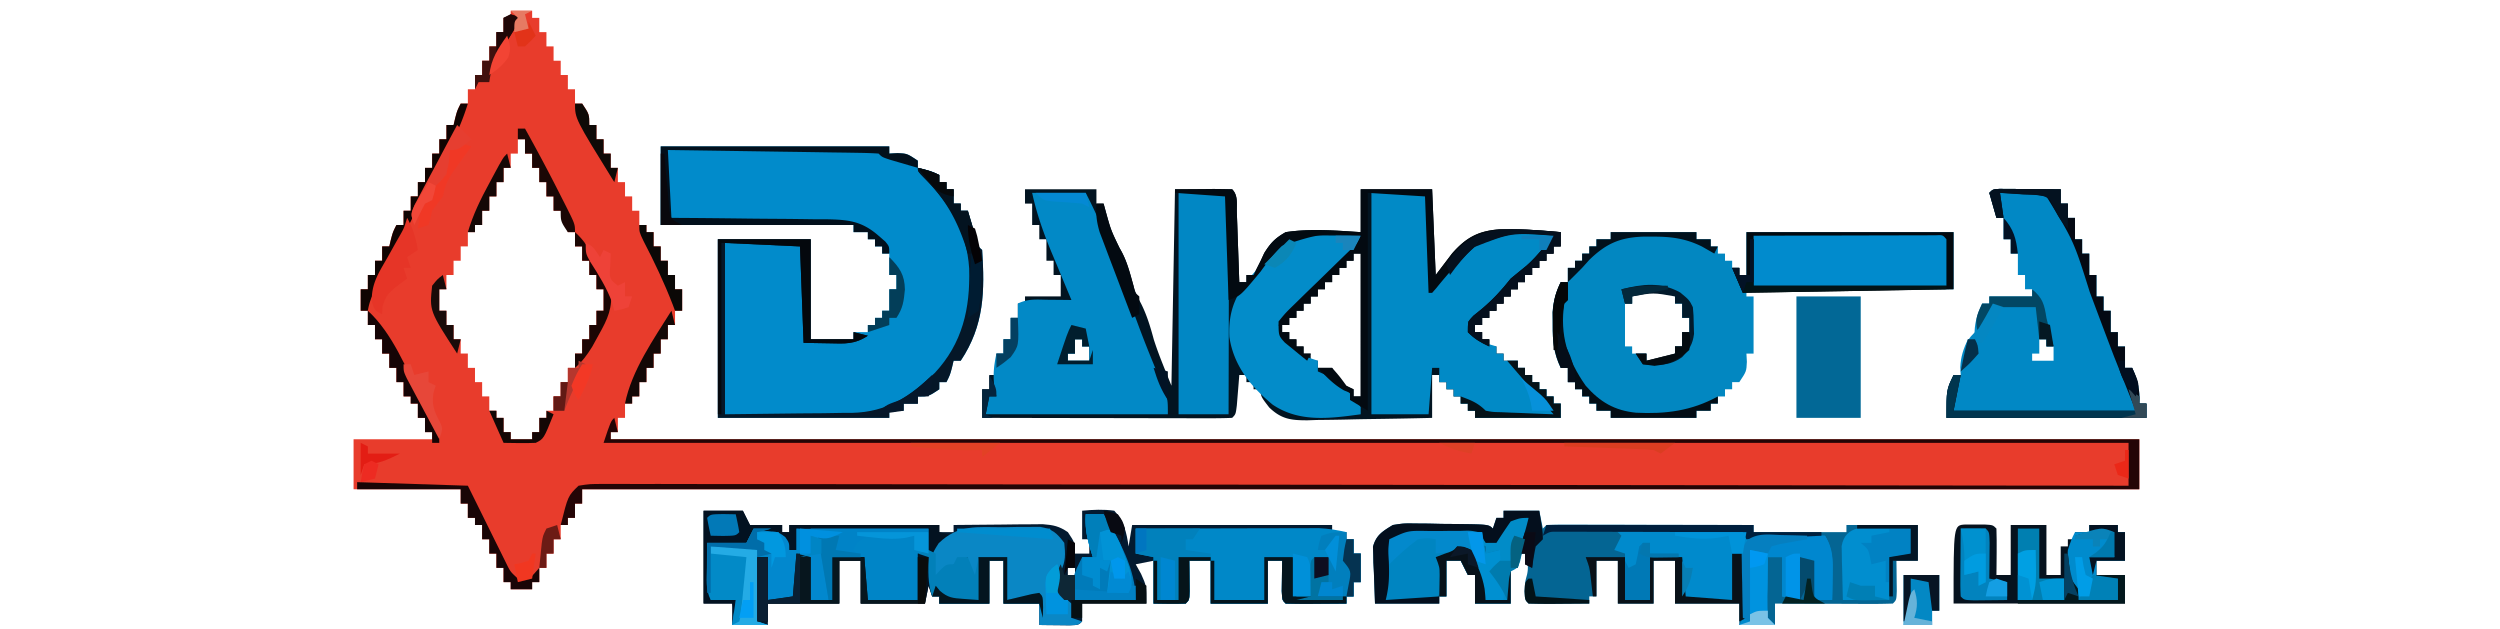 <?xml version="1.0" encoding="UTF-8"?>
<svg data-bbox="99 3 502 172.098" height="176" width="700" xmlns="http://www.w3.org/2000/svg" data-type="ugc">
    <g>
        <path fill="#E83C2C" d="M143 3h6v2h2v4h2v4h2v4h2v4h2v4h2v4h2c2 3 2 3 2 6h2v4h2v4h2v4h2v4h2v4h2v4h2v4h2v2h2v4h2v4h2v4h2v4h2v6h-2v4h-2v4h-2v4h-2v4h-2v4h-2v4h-2v2h-2v4h-2v4h-2v2h428v14H163v4h-2v4h-2v2h-2v4h-2v4h-2v4h-2v4h-2v2h-6v-2h-2v-4h-2v-4h-2v-4h-2v-4h-2v-2h-2v-4h-2v-4H99v-14h22v-2h-2v-4h-2v-4h-2v-2h-2v-4h-2v-4h-2v-4h-2v-4h-2v-4h-2v-4h-2v-6h2v-4h2v-4h2v-4h2l.438-1.875C110 65 110 65 111 63h2v-4h2v-4h2v-4h2v-4h2v-4h2v-4h2v-4h2l.438-1.875C128 31 128 31 129 29h2v-4h2v-4h2v-4h2v-4h2V9h2V5h2zm2 36v4h-2v4h-2v4h-2v4h-2v4h-2v4h-2v2h-2v4h-2v4h-2v4h-2v4h-2v6h2v4h2v4h2v4h2v4h2v4h2v4h2v4h2v2h2v4h2v2h6v-2h2v-4h2v-2h2v-4h2v-4h2v-4h2v-4h2v-4h2v-4h2v-4h2v-6h-2v-4h-2v-4h-2v-4h-2v-4h-2l-2-6h-2v-4h-2v-4h-2v-4h-2v-4h-2v-4z"/>
        <path fill="#021421" d="M287 53h20v4h2l.55 2.012c1.507 5.438 1.507 5.438 3.95 10.488 1.929 3.215 2.734 6.497 3.75 10.09.728 2.567.728 2.567 2.25 5.41 1.645 3.29 2.601 6.507 3.559 10.047 1.403 4.403 3.225 8.662 4.941 12.953l1-55h16c1.745 1.745 1.233 4.19 1.316 6.566l.127 3.409.12 3.587.13 3.6q.16 4.419.307 8.838h2v-2h2l.855-1.734L353 73l.988-2.14c1.799-2.865 3.03-4.163 6.012-5.86 6.928-1.05 14.04-.45 21 0V53h20l1 24 4.563-6c3.942-4.495 7.343-6.353 13.355-6.797 5.714-.085 11.397.233 17.082.797v4h-2v2h-2v2h-2v2h-2v2h-2v2h-2v2h-2v2h-2v2h-2v2h-2v2h-2v2h-2v2h2v2h2v2h2v2h2v2h4v2h2v2h2v2h2v2h2v2h2v2h2v4h-24v-2h-2v-2h-2v-2h-2v-2h-2v-2h-2v-2h-2v12q-8.806.222-17.615.33-2.994.044-5.988.123c-2.875.073-5.748.107-8.624.133l-2.69.094c-4.614.002-7.29-.32-10.694-3.592C353 111 353 111 353 109h-2v-2h-2v-2h-2l-.184 2.371-.253 3.067-.247 3.058C346 116 346 116 345 117c-2.178.094-4.36.117-6.54.114h-2.069c-2.267 0-4.534-.009-6.801-.016l-4.704-.005a7100 7100 0 0 1-12.404-.024q-6.324-.014-12.648-.02-12.417-.016-24.834-.049v-8h2v-4h2v-6h2v-4h2v-6h2v-4h2v-2h10v-6h-2v-4h-2v-6h-2v-4h-2v-6h-2zm92 18v2h-2v2h-2v2h-2v2h-2v2h-2v2h-2v2h-2v2h-2v2h-2v2h-2v2h2v2h2v2h2v2h2v2h2v2h4l.75 1.875c1.456 2.476 2.628 3.076 5.25 4.125v2h2V71zm-78 24v4h-2v2h6v-4h-2v-2z"/>
        <path fill="#018BCB" d="M185 41h64v2l2.313-.125C254 43 254 43 257 45v2l1.875.438C261 48 261 48 263 49v2h2v2h2v4h2v2h2l.621 2.152.817 2.785.808 2.778c.544 2.225.544 2.225 1.754 3.285.747 11.55.599 21.102-6 31h-2l-.437 1.875C266 105 266 105 265 107h-2v2c-3 2-3 2-6 2v2h-4v2h-4v2h-48V67h26v28h12v-2h4v-2h2v-2h2v-2h2v-6h2v-4h-2v-6h-2v-2h-2v-2h-2v-2h-4v-2h-54z"/>
        <path fill="#031A30" d="M197 143h11l2 4h9v2h2v-2h42v2h4v-2c4.583-.058 9.166-.094 13.75-.125l3.945-.05 3.79-.02 3.49-.032c2.98.224 4.581.555 7.025 2.227 2 3 2 3 2 6h4v-4h-2v-8c3.05-.288 5.96-.432 9 0 2.736 2.992 3.434 6.038 4 10l1-6h56v2h4v2h2v4h2v8h-2v4h-2v2q-4.22.04-8.437.063l-2.432.025c-2.044.009-4.088-.036-6.131-.088-1-1-1-1-1.098-3.504l.036-3.059.027-3.066L359 157h-4v12h-16v-12h-6l.035 2.371c.01 1.012.018 2.024.027 3.066l.036 3.06C333 168 333 168 332 169c-3.003.142-5.992.042-9 0v-12l-5 1 1.5 2.688C321 164 321 164 321 169h-18v5c-1 1-1 1-3.504 1.098l-3.058-.036-3.067-.027L291 175v-6h-10v-12h-4v12h-14v-2h-2l-1-3-1 5h-18v-12h-6v12h-20v6h-10v-6h-8zm172 15 1 2Zm-70 1v2h2v-2z"/>
        <path fill="#0287C1" d="M451 65h24v2h4v2h2v2h2v2h2v2h2v2h2V65h58v16h-58v2h2v16h-2l.125 2.313C489 104 489 104 487 107h-2v2h-2v2h-2v2h-2v2h-4v2h-24v-2h-4v-2h-2v-2h-2v-2h-2v-2h-2v-4h-2c-1.962-4.11-2.27-7.466-2.25-12l-.016-3.625c.255-3.233.88-5.47 2.266-8.375h2v-4h2v-2h2v-2h2v-2h2v-2h4zm6 18v2h-2v12h2v2h4v2c3.716.2 4.772.152 8-2v-2h2v-4h2v-4h-2v-4h-2v-2c-4.413-2.942-7.49-2.673-12 0"/>
        <path fill="#046593" d="M421 143h10l1 5 1-1a101 101 0 0 1 5.438-.114h3.518l3.83.016 3.896.005q5.137.006 10.273.024 5.239.014 10.477.02 10.284.016 20.568.049v2h26v-2h20v10h-6l.035 2.371.028 3.066.035 3.06C531 168 531 168 530 169a168 168 0 0 1-7.316.098l-2.216-.005c-2.343-.005-4.687-.018-7.03-.03l-4.756-.014Q502.84 169.032 497 169v6h-10v-6h-18v-12h-6v12h-10v-12h-6v10h-2v2q-4.22.04-8.437.063l-2.432.025c-2.044.009-4.088-.036-6.131-.088-1-1-1-1-1.125-3.312.125-2.688.125-2.688.688-4.75.517-2.294.149-3.724-.563-5.938h-2v4h-2v10h-10v-8h-2l-2-4h-4v10h-2v2h-18l-.312-8.75-.138-2.737c-.02-1.082-.02-1.082-.038-2.185l-.08-2.222c.895-3.32 2.694-4.346 5.568-6.106 3.03-.47 3.03-.47 6.36-.426l3.628.026 3.762.088 3.809.029c9.273.115 9.273.115 10.441 1.283l1-3h2z"/>
        <path fill="#0188C5" d="m559.858 52.886 2.396.016 2.588.01 2.72.025 2.733.014q3.352.018 6.705.049v4h2v4h2v6h2v4h2v6h2v6h2v4h2v6h2v4h2v6h2c1.604 3.507 2.22 6.143 2 10h2v4h-56c0-7.875 0-7.875 2-12h2c-.04-.722-.082-1.444-.125-2.188.135-3.02.877-5.082 2.125-7.812h2c-.04-.722-.082-1.444-.125-2.188.135-3.02.877-5.082 2.125-7.812h2v-2h12v-2h-2v-4h-2v-6h-2v-4h-2v-6h-2l-2-7c1-1 1-1 2.858-1.114M571 95v4h-2v2h6v-4h-2v-2z"/>
        <path fill="#018AC6" d="M384 54h15c1.775 1.775 1.235 4.378 1.316 6.785l.127 3.545.12 3.733.13 3.744q.16 4.596.307 9.193l1.075-1.377c11.106-13.752 11.106-13.752 19.152-14.62 4.65-.103 9.174.329 13.773.997-1.544 3.451-3.327 5.174-6.297 7.523-2.575 2.233-4.687 4.821-6.898 7.407a147 147 0 0 1-5.618 6.07l-1.707 1.75C413 90 413 90 411 90c1.584 3.167 2.453 4.733 5.688 6.313L419 97v2h2v2h4v2h2v2h2v2h2v2h2v2h2v2h2v4h-24v-2h-2v-2h-2v-2h-2v-2h-2v-2h-2v-4h-2l-1 13h-16z"/>
        <path fill="#0289C6" d="M289 54h15c2.894 5.56 5.271 11.1 7.375 17l1.832 5.047.913 2.525c1.293 3.567 2.613 7.124 3.942 10.678l.725 1.944a350 350 0 0 0 3.92 9.993l.845 2.066q1.166 2.822 2.346 5.638C327 112 327 112 327 116h-51l1-5h2l-.562-2.625c-.445-3.427-.158-6.017.562-9.375h2v-4h2v-6h2v-4c2.884-1.442 5.417-1.094 8.625-1.062l3.602.027L300 84l-.794-1.893c-1.2-2.866-2.39-5.737-3.581-8.607l-1.25-2.977c-2.26-5.466-4.122-10.74-5.375-16.523m12 41v4h-2v2h6v-4h-2v-2z"/>
        <path fill="#0088C8" d="M318 148q11.399-.037 22.797-.055 3.878-.008 7.755-.02c3.715-.013 7.431-.018 11.147-.023l3.501-.015h3.275l2.874-.007c2.646.12 5.072.53 7.651 1.12v2h2v4h2v8h-2v4h-2v2q-4.22.04-8.437.063l-2.432.025c-2.044.009-4.088-.036-6.131-.088-1-1-1-1-1.098-3.504l.036-3.059.027-3.066L359 157h-4v12h-16v-12h-6l.035 2.371c.01 1.012.018 2.024.027 3.066l.036 3.06C333 168 333 168 332 169c-3.003.142-5.992.042-9 0v-13l-5-1zm51 10 1 2Z"/>
        <path fill="#0085C7" d="M211 148c6.476.61 6.476.61 8.938 2.438C221 152 221 152 221 154h2v-6h37v7h-3v13h-14c-1.262-2.525-1.099-4.312-1.062-7.125l.027-2.758L242 156h-9v12h-6v-12h-3c-.09 1.174-.09 1.174-.184 2.371l-.254 3.066c-.08 1.01-.162 2.02-.246 3.06C223 167 223 167 222 168q-3.5.061-7 0v-12h-3v18l3 1h-10l1-7h-7c-1.502-3.003-1.093-5.79-1.062-9.125l.027-3.883L198 152h11z"/>
        <path fill="#240506" d="m172 117 1 4h-2v2h428v14H163v4h-2v4h-2v2h-2c2.04-8.16 2.04-8.16 5-11 3.155-.497 3.155-.497 7.147-.492l2.231-.014c2.487-.01 4.972.007 7.46.025q2.689-.003 5.377-.01c4.942-.01 9.883.007 14.825.027 5.323.017 10.646.011 15.97.008q13.841-.002 27.682.033c13.342.033 26.684.043 40.026.048q32.466.015 64.933.073 31.545.056 63.089.082l3.926.003 19.498.016c53.945.041 107.89.112 161.836.201v-12H169c2-6 2-6 3-7"/>
        <path fill="#038CC9" d="m363.858 65.886 2.396.016 2.588.01 2.72.025 2.733.014q3.353.018 6.705.049c-1.562 3.766-3.906 6.136-6.789 8.984l-1.404 1.395a1273 1273 0 0 1-4.432 4.37l-3.007 2.981Q361.69 87.372 358 91c1.849 4.148 4.373 6.26 8 9l3 1v3l1.688.75c4.26 2.302 7.71 5.141 10.312 9.25v2c-8.527 1.168-17.207 2.352-24.668-2.708-6.132-5.066-10.93-10.936-12.104-18.977-.352-7.737 2.034-12.477 7.121-18.222 3.087-3.187 6.305-6.182 9.651-9.093 1-1 1-1 2.858-1.114"/>
        <path fill="#008ACC" d="M452 148h36l1 3 2-1a75 75 0 0 1 4.57-.098l2.715.01 2.84.025 2.863.014q3.507.018 7.012.049c2.157 3.896 2.208 6.782 2.125 11.25l-.055 3.828L513 168h-5l-1-11-3-1v12l-5-1v-11h-4q-.08 4.188-.125 8.375l-.05 2.406c-.018 2.074.072 4.148.175 6.219l2 2h-10l1-2c.15-1.373.248-2.753.316-4.133l.127-2.441.12-2.551.13-2.574q.159-3.15.307-6.301h-4v13c-10.059.098-10.059.098-13 0-1-1-1-1-1.098-3.504l.036-3.059.027-3.066L471 156h-9v12h-7v-13l-3-1 2-4z"/>
        <path fill="#06121E" d="m550.25 146.867 2.75.008 2.75-.008C558 147 558 147 559 148c.073 2.186.084 4.375.063 6.562l-.028 3.63L559 161h4v-14h10v14h4v-8h2v-2h2v-2h4v-2h8v2h2v8h-8v4h8v8h-48c0-21.941 0-21.941 3.25-22.133"/>
        <path fill="#0187C4" d="M330 54h13c1 1 1 1 1.12 3.436l-.006 3.277v3.7l-.016 4.028-.005 4.099q-.006 5.403-.024 10.806-.014 5.51-.02 11.02c-.01 7.21-.029 14.422-.049 21.634h-14z"/>
        <path fill="#018BCD" d="M491 66q11.295-.037 22.59-.055 3.845-.008 7.69-.02a5303 5303 0 0 1 11.029-.023l3.497-.015h3.215l2.847-.007C544 66 544 66 545 67v13h-54z"/>
        <path fill="#031221" d="M197 143h11l2 4h9v2h2v-2h42v2l4 1-2.5 2.125c-2.804 2.661-2.804 2.661-2.812 6.188L262 161l1.375-1.5C265 158 265 158 267 158l1-2h3l2 5 1-5h8v12l6.934-1.66L291 166c1 1 1 1 1.063 4.063L292 173l-1-4h-10v-12h-4v12h-14v-2h-2l-1-3-1 5h-18v-12h-6v12h-20v5h-3v-18h3v12l7-1 1-12 4 1v12h6v-12h9l1 12h14v-13h3v-7h-37v6h-2l-2.312-2.5c-2.42-2.698-2.42-2.698-5.375-3-2.682.299-2.682.299-4.313 3.5-3.696.416-7.271.13-11 0l1 16h7v5l-1-4h-8z"/>
        <path fill="#026896" d="M503 83h18v34h-18z"/>
        <path fill="#030A11" d="M329 53q3.969-.04 7.938-.062l2.287-.026c1.925-.009 3.85.036 5.775.088 1.745 1.745 1.233 4.19 1.316 6.566l.127 3.409.12 3.587.13 3.6q.16 4.419.307 8.838h2v-2h2l.855-1.734L353 73l.988-2.14c1.799-2.865 3.03-4.163 6.012-5.86 6.928-1.05 14.04-.45 21 0V53h20l1 24 4.563-6c3.942-4.495 7.343-6.353 13.355-6.797 5.714-.085 11.397.233 17.082.797v4h-2v2h-2v2h-2v2h-2v2h-2v2h-2v2h-2v2h-2v2h-2v2h-2v2h-2v2h-2v2h2v2h2v2c-2.468-1.152-4.048-2.048-6-4 0-3 0-3 1.61-4.648l2.14-1.727c3.189-2.663 5.673-5.36 8.25-8.625 1.466-1.21 2.932-2.42 4.417-3.607 1.776-1.563 3.256-3.247 4.778-5.057l1.602-1.897L435 66c-11.113-1.066-11.113-1.066-21.356 2.52-4.26 3.636-7.94 7.766-11.455 12.119L401 82h-1l-1-27-16-1v61l-5-3v-2l-1.687-.687c-2.945-1.672-4.995-3.866-7.313-6.313h4c2.125 2.438 2.125 2.438 4 5l2 1v2h2V71h-2v2h-2v2h-2v2h-2v2h-2v2h-2v2h-2v2h-2v2h-2v2h-2v2h-2v2h2v2h2v2h2v2h2l-1 2a269 269 0 0 1-4-3.25l-2.25-1.828C358 94 358 94 358 90c2.004-2.442 2.004-2.442 4.777-5.133l1.473-1.448a683 683 0 0 1 4.688-4.544q2.342-2.28 4.676-4.565 2.121-2.07 4.253-4.127c2.166-1.995 2.166-1.995 3.133-4.183-11.46-.624-11.46-.624-22.055 2.824C356.712 71.1 354.843 73.401 353 76c-5.722 6.907-5.722 6.907-9 8l-1-29-14-1z"/>
        <path fill="#0A87C5" d="m280.938 147.625 3.615-.074 3.475-.012 3.18-.025c3.492.608 4.67 1.693 6.792 4.486.315 3.145.42 5.16-1 8-.333 2.958-.333 2.958 0 6 1.459 1.625 1.459 1.625 3 3v4l3 1c-1 1-1 1-3.503 1.098l-3.059-.036-3.066-.027L291 175v-8l-9 1v-12h-8v7c-1.5-1.25-1.5-1.25-3-3v-4c-5.469 2.881-5.469 2.881-10 7-.49-7.223-.49-7.223 1.813-10.875 5.548-5.39 10.77-4.492 18.125-4.5"/>
        <path fill="#051728" d="M257 47c2.169.506 4 1 6 2v2h2v2h2v4h2v2h2l.621 2.152.817 2.785.808 2.778c.544 2.225.544 2.225 1.754 3.285.747 11.55.599 21.102-6 31h-2l-.437 1.875C266 105 266 105 265 107h-2v2c-3 2-3 2-6 2v2h-4v2h-4v2h-48V67h26v28h12v-2l4 1c-3.684 2.456-6.447 2.227-10.687 2.125L225 96l-1-27-21-1v48l21-.25 6.582-.048q2.616-.044 5.23-.093l2.69-.003c9.928-.226 16.098-4.51 23.228-11.168 7.786-8.362 9.962-18.073 9.637-29.262-.677-10.478-5.328-18.019-12.574-25.348C257 48 257 48 257 47"/>
        <path fill="#0085C1" d="m397.203 147.707 2.969.03 3.078.075 3.125.041q3.813.054 7.625.147l2 7 4-1c.125 4.75.125 4.75-1 7l2 3v4h-5l-.25-3.063c-.59-4.315-2.44-7.284-4.75-10.937l-1.688.437c-2.426.59-4.861 1.086-7.312 1.563l2 3c.34 4.075.313 5.53-2 9-3.258.293-3.258.293-7.125.187l-3.883-.082L388 168c-.108-2.772-.187-5.54-.25-8.313l-.102-2.38-.039-2.295-.063-2.11C388 151 388 151 389.699 149.267c2.736-1.508 4.396-1.615 7.504-1.561"/>
        <path fill="#040913" d="m559.858 52.886 2.396.016 2.588.01 2.72.025 2.733.014q3.352.018 6.705.049v4h2v4h2v6h2v4h2v6h2v6h2v4h2v6h2v4h2v6h2c1.604 3.507 2.22 6.143 2 10h2v4h-56c0-7.875 0-7.875 2-12h2l-2 10h51l-6-15a3255 3255 0 0 1-6.855-18.194C580.65 67.472 580.65 67.472 573 55c-3.122-.465-3.122-.465-6.625-.625l-3.601-.227L560 54l1 7h-2l-2-7c1-1 1-1 2.858-1.114"/>
        <path fill="#0087CF" d="M511 150c2.376 3.704 2.205 6.93 2.125 11.25l-.055 3.828L513 168h-5l-1-11-3-1v12l-5-1v-11h-4q-.08 4.188-.125 8.375l-.05 2.406c-.018 2.074.072 4.148.175 6.219l2 2h-10l3-1v-20l5 1 1-3q2.342-.508 4.688-1l2.636-.562c2.613-.428 5.034-.514 7.676-.438"/>
        <path fill="#018ECF" d="m527.188 147.813 2.271.041c1.848.035 3.695.09 5.542.146v7l-6 1v12h-13c-.081-2.77-.14-5.54-.188-8.312l-.076-2.38-.03-2.296c-.015-.696-.03-1.393-.047-2.11 1.088-6.074 6.558-5.258 11.528-5.089"/>
        <path fill="#028AC7" d="M211 148h5l-4 1v2h4v4l-4 1v18l3 1h-10l1-7h-7c-1.502-3.003-1.093-5.79-1.062-9.125l.027-3.883L198 152h11z"/>
        <path fill="#017FBD" d="M377 149v2h2v4h2v8h-2v4h-2v2q-4.22.04-8.437.063l-2.432.025c-2.044.009-4.088-.036-6.131-.088-1-1-1-1-1.098-3.504l.036-3.059.027-3.066L359 157h-4v12h-16v-12h1v11h14v-12h8v11h5l-.035-2.152c-.01-.92-.018-1.839-.027-2.786l-.036-2.777C367 157 367 157 368 156c2-.04 4-.043 6 0v-5l-2 3h-3c.313-1.937.313-1.937 1-4 3-1 3-1 7-1m-8 9 1 2Z"/>
        <path fill="#007BBA" d="M304 144h5c4.405 7.311 9 15.297 9 24h-17c-1.183-5.915-.506-6.889 2-12h3l-1-3.187c-.84-3.202-1.198-5.554-1-8.813"/>
        <path fill="#0181BC" d="M318 148h18l-2 3h-2v3l7 1v2h-6l.035 2.371c.01 1.012.018 2.024.027 3.066l.036 3.06C333 168 333 168 332 169c-3.003.142-5.992.042-9 0v-13l-5-1z"/>
        <path fill="#0288CE" d="m223 148 13 1c-4 2-4 2-6 2l1 3.438c1.158 4.56 1.195 8.884 1 13.562h-5v-12h-3l-.184 2.371-.254 3.066c-.08 1.01-.162 2.02-.246 3.06C223 167 223 167 222 168q-3.5.061-7 0v-15l-3-2v-2c5.5-.367 5.5-.367 7.875 1.375C221 152 221 152 221 154h2z"/>
        <path fill="#008BCD" d="M585 147h8v2h2v8h-8v5h6v6h-11c-3.026-5.043-3.455-8.272-3-14 1-3 1-3 2-5h4z"/>
        <path fill="#07161E" d="m223 155 4 1v12h6v-12h9l1 12h14v-12h3l-1 13h-18v-12h-6v12h-20v5h-3v-18h3v12l7-1z"/>
        <path fill="#0280B9" d="m260 154 2 1v6l1.375-1.5C265 158 265 158 267 158l1-2h3l2 5 1-5h8v12l6.934-1.66L291 166c1 1 1 1 1.063 4.063L292 173l-1-4h-10v-12h-4v12h-14v-2h-2c-1.283-3.85-1.066-6.947-1-11l-3-1z"/>
        <path fill="#018CC8" d="M424 144c2.625.375 2.625.375 5 1l-.875 2.5c-1.224 3.808-2.187 7.613-3.125 11.5h-2v10h-10v-8h-2l-2-4h-4v10h-2l.098-5.957c-.015-2.246-.015-2.246-1.098-5.043 2.974-1.24 5.853-2.3 9-3 4.1 5.22 5.26 8.224 5 15h5c-1.27-4.415-1.27-4.415-4-8l2-1c.656-2.527.656-2.527 1-5l-4 1v-2l-2-1 2-2v2c3.775-1.258 4.107-2.625 6-6z"/>
        <path fill="#0389CC" d="m397.203 147.707 2.969.03 3.078.075 3.125.041q3.813.054 7.625.147l2 7 4-1c.125 4.75.125 4.75-1 7l2 3v4h-5l-.25-3.063c-.59-4.315-2.44-7.284-4.75-10.937l-9 1v-4c-2.246-.421-2.246-.421-5 0-2.905 2.164-5.443 4.443-8 7l-1-7c3.13-2.769 5.05-3.365 9.203-3.293"/>
        <path fill="#02101C" d="M185 41h64v2l2.313-.125C254 43 254 43 257 45v2a1223 1223 0 0 1-4.937-1.437l-2.778-.81C247 44 247 44 246 43c-1.84-.123-3.685-.178-5.53-.205l-3.579-.06-3.895-.051-3.964-.063q-5.226-.082-10.45-.153-5.33-.077-10.658-.161Q197.46 42.146 187 42l1 19 4.678.028c5.737.04 11.473.106 17.21.18q3.72.042 7.443.063c3.57.021 7.138.068 10.708.12l3.353.003c6.183.118 9.887.495 14.608 4.606l1.875 1.625C249 69 249 69 249 71h-2v-2h-2v-2h-2v-2h-4v-2h-54z"/>
        <path fill="#040F1D" d="M421 143h10c.977 6.055.977 6.055 1 8l-2 2a90 90 0 0 0-1 6l-2-1v-3h-2l.938-2.75c.79-2.416 1.491-4.778 2.062-7.25-2.372.038-2.372.038-5 1a187 187 0 0 0-4 6h-3l-2-3c-2.272-.449-2.272-.449-4.902-.363l-2.948.002-3.087.048-3.077-.01c-5.832-.11-5.832-.11-10.986 2.323-.328 2.991-.328 2.991-.125 6.375.134 3.946.091 6.759-.875 10.625l15-1v2h-18l-.312-8.75-.138-2.737c-.02-1.082-.02-1.082-.038-2.185l-.08-2.222c.895-3.32 2.694-4.346 5.568-6.106 3.03-.47 3.03-.47 6.36-.426l3.628.026 3.762.088 3.809.029c9.273.115 9.273.115 10.441 1.283l1-3h2z"/>
        <path fill="#0283BE" d="M549 148q3.5-.061 7 0c1 1 1 1 1.098 3.941l-.035 3.621-.028 3.63L557 162l5 1v5q-2.97.039-5.937.063l-3.34.035C550 168 550 168 549 167a63 63 0 0 1-.098-4.254l.01-2.588.025-2.72.014-2.733q.018-3.353.049-6.705"/>
        <path fill="#02090F" d="M489 65h58v16l-59 1-3-7h2v2h2zm2 1v14h54V67c-1.016-1.238-1.016-1.238-3.132-1.12l-2.847.006h-3.215l-3.497.016-3.56.005c-3.771.005-7.541.018-11.312.03q-3.822.008-7.646.014-9.396.018-18.791.049"/>
        <path fill="#091118" d="M485 155h4v18l-2 1v-5h-18v-12h-6v12h-10v-12h-6v10h-1l-.684-5.957c-.288-2.237-.288-2.237-1.316-5.043h11v12h7v-12h9l1 11 13 1z"/>
        <path fill="#007FB1" d="M565 148h6v14h7v6h-13z"/>
        <path fill="#04080D" d="M201 67h26v28h12v-2l4 1c-3.684 2.456-6.447 2.227-10.687 2.125L225 96l-1-27-22-1v48h-1z"/>
        <path fill="#01354E" d="M547 105h2l-2 10h51l-2-6 3 2v2h2v4h-56c0-7.875 0-7.875 2-12"/>
        <path fill="#100402" d="M129 29h2c-1.265 4.06-2.771 7.734-4.758 11.492l-1.635 3.114-1.732 3.269q-1.77 3.366-3.535 6.734l-1.735 3.307c-2.718 5.222-5.326 10.496-7.921 15.78a146 146 0 0 1-3.852 7.081c-1.455 2.56-2.375 4.365-2.832 7.223h-2v-6h2v-4h2v-4h2v-4h2l.438-1.875C110 65 110 65 111 63h2v-4h2v-4h2v-4h2v-4h2v-4h2v-4h2v-4h2l.438-1.875C128 31 128 31 129 29"/>
        <path fill="#030D15" d="M437 79h2c.043 1.666.04 3.334 0 5l-1 1c-1.305 8.807.928 15.786 6 23 3.987 4.548 8.038 6.945 14.074 7.559 8.275.416 15.559-.504 22.926-4.559v2h-2v2h-4v2h-24v-2h-4v-2h-2v-2h-2v-2h-2v-2h-2v-4h-2c-1.962-4.11-2.27-7.466-2.25-12l-.016-3.625c.255-3.233.88-5.47 2.266-8.375"/>
        <path fill="#05101E" d="M437 65v4h-2v2h-2v2h-2v2h-2v2h-2v2h-2v2h-2v2h-2v2h-2v2h-2v2h-2v2h-2v2h2v2h2v2c-2.468-1.152-4.048-2.048-6-4 0-3 0-3 1.61-4.648l2.14-1.727c3.189-2.663 5.673-5.36 8.25-8.625 1.466-1.21 2.932-2.42 4.417-3.607 1.776-1.563 3.256-3.247 4.778-5.057l1.602-1.897L435 66c-11.861-.877-11.861-.877-22.488 3.293-2.398 2.46-4.532 4.902-6.512 7.707l-1-3c7.292-12.374 19.314-9.92 32-9"/>
        <path fill="#0388C4" d="M533 161h10v10h-2v4h-8z"/>
        <path fill="#190506" d="m100 135 31 1a7962 7962 0 0 1 7.718 15.617l1.462 2.938 1.491 3.015c1.229 2.517 1.229 2.517 3.329 4.43 3.003.332 3.003.332 4.688-1.5L151 159v4h-2v2h-6v-2h-2v-4h-2v-4h-2v-4h-2v-4h-2v-2h-2v-4h-2v-4h-29z"/>
        <path fill="#E63527" d="M114 61c1.648 2.967 2.443 5.656 3 9l-3 2 1 3h-2l1 3-2.937 2.188c-2.362 1.944-2.997 2.6-3.938 5.624L107 88c-2-1-2-1-2.898-3.52-.144-4.93 1.845-7.98 4.273-12.168a2311 2311 0 0 0 2.523-4.511l1.146-1.995C113.14 63.857 113.14 63.857 114 61"/>
        <path fill="#0093DF" d="m490 154 5 1-.07 3.867q-.029 2.505-.055 5.008l-.05 2.55-.02 2.442-.032 2.254c.06 2.124.06 2.124 2.227 3.879h-10l3-1z"/>
        <path fill="#24ABE5" d="M199 153q2.688-.04 5.375-.062l3.023-.036C210 153 210 153 212 154v20l3 1h-10l2-1c.467-1.835.467-1.835.633-4.035l.254-2.451.238-2.577.262-2.587q.316-3.174.613-6.35l-10-1z"/>
        <path fill="#0083C7" d="M227 148h33v1l-3.832.078q-2.49.084-4.98.172l-2.526.043c-4.883.064-4.883.064-8.736 2.754L239 154l2 2h-8v12h-1l-3-18h5l-7-1z"/>
        <path fill="#04151E" d="M354 156h8l1 11h14v2q-4.22.04-8.437.063l-2.432.025c-2.044.009-4.088-.036-6.131-.088-1-1-1-1-1.098-3.504l.036-3.059.027-3.066L359 157h-4v12h-16v-12h1v11h14z"/>
        <path fill="#04151F" d="M274 156h8v12l6.934-1.66L291 166c1 1 1 1 1.063 4.063L292 173l-1-4h-10v-12h-4v12h-14v-2h-2l1-3 1.207 1.457c2.228 1.917 3.581 2.02 6.48 2.23L274 168z"/>
        <path fill="#0079B6" d="M460 152h2v3h8v1h-8v12h-7v-11l1 2 2-1q.56-2.488 1-5z"/>
        <path fill="#071119" d="M408 153c1.813 0 1.813 0 4 1 3.492 4.85 4.498 7.902 4 14h6v-8h1v9h-10v-8h-2l-2-4h-4v10h-2l.098-5.957c-.015-2.246-.015-2.246-1.098-5.043l2.438-.937c2.453-.826 2.453-.826 3.562-2.063"/>
        <path fill="#0193D6" d="M308 148c1.887.043 1.887.043 4 1 1.52 2.8 1.52 2.8 2.813 6.313l1.332 3.488c.813 3.041 1.006 4.34-.145 7.199h-6l1-9h-2c-2-2-2-2-2.187-5.062C307 149 307 149 308 148"/>
        <path fill="#150405" d="M103 87c6.91 6.372 10.762 16.208 14.875 24.5l1.508 2.992 1.422 2.852 1.28 2.568C123 122 123 122 123 124h-2v-3h-2v-4h-2v-4h-2v-2h-2v-4h-2v-4h-2v-4h-2v-4h-2v-4h-2z"/>
        <path fill="#0182C3" d="M529 148h6v7l-6 1v7h-1v-6l-4 1-.375-1.875c-.497-2.316-.497-2.316-2.625-4.125h3v-2l5-1z"/>
        <path fill="#001F3D" d="M433 147h58v2h19v1l-21 1-1-2q-11.481-.037-22.961-.055-3.908-.008-7.817-.02c-3.738-.013-7.476-.018-11.214-.023l-3.548-.015h-3.276l-2.893-.007c-2.321-.031-2.321-.031-4.291 1.12z"/>
        <path fill="#0090D1" d="M411 149h4l1 6 4-1c.125 4.75.125 4.75-1 7l2 3v4h-5l-.312-3.125c-.687-3.867-1.919-6.41-3.688-9.875-.687-3.375-.687-3.375-1-6"/>
        <path fill="#021A2B" d="M470.438 81.875C473.001 84 473.001 84 474.001 86c.203 2.242.203 2.242.25 4.875l.078 2.617c-.392 2.994-1.321 4.294-3.329 6.508-3.477 2.484-6.83 2.386-11 2l-2-3h3v2l8-2v-2h2v-4h2v-4h-2v-4h-2v-2c-6.06-1.081-6.06-1.081-12 0v2h-2l-1-4c6.006-1.501 10.972-2.107 16.438.875"/>
        <path fill="#030A11" d="M307 57h2l.55 2.012c1.507 5.438 1.507 5.438 3.95 10.488 1.977 3.296 2.836 6.7 3.852 10.39.457 2.075.457 2.075 1.648 3.11.04 1.666.043 3.334 0 5l-2 1q-2.152-5.625-4.272-11.261a878 878 0 0 0-1.456-3.826 921 921 0 0 1-2.084-5.518l-1.27-3.349c-.87-2.884-1.112-5.06-.918-8.046"/>
        <path fill="#021316" d="M490 67h1v13h54v1l-57 1-3-7h2v2h3z"/>
        <path fill="#008CD0" d="M304 144h5l2 4-3 1 1 8h2l-1 3-2-1v6l-2-1v-2l-3-1v-5h3l-1-3.187c-.84-3.202-1.198-5.554-1-8.813"/>
        <path fill="#0091CF" d="M549 148h7v15l-2 1v-4l-4 1 .063-3.687c.005-3.233-.275-6.162-1.063-9.313"/>
        <path fill="#024764" d="M569 81c2.971 2.454 3.417 4.249 4 8q.514 2.16 1.063 4.313L575 97h-2v-2h-2l-1-9h-12l-4 8c-1.073-4.294-.797-5.195 1-9h2v-2h12z"/>
        <path fill="#031320" d="M257 47c2.169.506 4 1 6 2v2h2v2h2v4h2v2h2q.72 2.374 1.438 4.75l.808 2.672A141 141 0 0 1 275 73l-2 1v-3h-2l-.777-2.492c-2.63-7.667-5.727-12.912-11.43-18.68C257 48 257 48 257 47"/>
        <path fill="#03181D" d="M578 155h1l.375 3.313c.38 3.76.38 3.76 2.625 6.687v3h11v-6h-6v-1h8v8h-30v-1h13z"/>
        <path fill="#0A1F33" d="M223 155h1v14h-9v5h-3v-18h3v12l7-1z"/>
        <path fill="#051218" d="M422 101h3v2h2v2h2v2h2v2h2v2h2v2h2v4h-24v-2h-2v-2h-2v-2c2.915 1.074 4.778 1.778 7 4 2.03.369 2.03.369 4.352.414l2.578.117 2.695.094 2.719.117q3.327.142 6.656.258l-1.32-1.504A1388 1388 0 0 1 422 101"/>
        <path fill="#1C0604" d="M161 65c2.673 2.37 4.037 4.787 5.563 8 1.36 2.846 2.681 5.366 4.437 8 .617 5.146-.813 8.233-3.312 12.688l-1.864 3.386c-1.477 2.369-2.74 4.111-4.824 5.926v-4h2v-4h2v-4h2v-4h2v-6h-2v-4h-2v-4h-2v-4h-2z"/>
        <path fill="#02111C" d="M451 65h24v2h4v2h2l-1 2c-1.127-.645-2.253-1.29-3.414-1.953-4.683-2.328-8.777-2.816-13.961-2.797l-2.526.001c-6.54.243-10.441 1.955-15.189 6.608L443 75a949 949 0 0 1-4 4v-4h2v-2h2v-2h2v-2h2v-2h4z"/>
        <path fill="#1B0705" d="M145 36h2a518 518 0 0 1 10.375 19.563l1.084 2.128C161 62.764 161 62.764 161 65h-2c-2-3-2-3-2-6h-2v-4h-2v-4h-2v-4h-2v-4h-2v-4h-2z"/>
        <path fill="#F03825" d="m129 40 3 1-1.496 2.047-1.941 2.703-1.934 2.672c-1.479 2.34-2.08 3.922-2.629 6.578l-3 4-.5 2.188L120 63l-3 1 1-7 3-1 1-6 3-1 .313-3.375L126 42z"/>
        <path fill="#057FC0" d="m498.688 149.813 2.127.041c1.729.035 3.457.09 5.185.146v1l-2.152.368-2.785.507-2.777.493L496 153l-1 2-5-1v20l-2-1a803 803 0 0 1-.187-9.812l-.076-2.814-.03-2.706c-.015-.822-.03-1.644-.047-2.491.34-2.177.34-2.177 1.635-3.95 2.834-2.038 6.046-1.536 9.393-1.414"/>
        <path fill="#E63E30" d="m128 35 4 4c-3.75 3-3.75 3-6 3l-.312 3.313c-.704 3.772-.994 4.33-3.688 6.687a140 140 0 0 0-1 4l-2 1a134 134 0 0 0-3 6c-1-3-1-3 .08-5.635l1.666-3.127 1.787-3.388 1.904-3.538q.948-1.785 1.893-3.572 2.322-4.377 4.67-8.74"/>
        <path fill="#00A0E3" d="M570 154c.185 9.41.185 9.41-1 14h-4v-13c2-1 2-1 5-1"/>
        <path fill="#06141A" d="M330 156h9v1h-6l.035 2.371c.01 1.012.018 2.024.027 3.066l.036 3.06C333 168 333 168 332 169c-3.003.142-5.992.042-9 0v-12h1v11h6z"/>
        <path fill="#140806" d="m188 87 1 4h-2v4h-2v4h-2v4h-2v4h-2v4h-2v2h-2c1.874-9.302 8.04-18.051 13-26"/>
        <path fill="#033E59" d="M249 72c2.915 2.915 4.298 4.969 4.375 9.063-.318 3.34-.553 5.203-2.375 7.937h-2v2l-6 2v-2h2v-2h2v-2h2v-6h2v-4h-2z"/>
        <path fill="#EE4238" d="M164 68c2 1 2 1 4 4l1-2 2 1-.125 3.375c-.286 3.669-.286 3.669 2.125 5.625l2-1v4h2l-1 3c-2.062.688-2.062.688-4 1l-.625-2.375c-1.578-4.16-3.736-7.623-6.133-11.355C164 71 164 71 164 68"/>
        <path fill="#006DA9" d="M211 148h5l-4 1v2h4v4l-4 1v-2l-13-1v13h-1v-14h11z"/>
        <path fill="#E74739" d="M113 102h2l1 3 4-1v3l2 1-.562 1.75c-.645 3.315.089 5.382 1.687 8.313C124 120 124 120 123 123a3060 3060 0 0 1-5-9.375l-1.445-2.695-1.368-2.578-1.269-2.38C113 104 113 104 113 102"/>
        <path fill="#0B0806" d="M179 63h2v2h2v4h2v4h2v4h2v4h2v6h-2l-.664-1.766c-2.37-6.125-5.131-11.94-8.164-17.765C179 65 179 65 179 63"/>
        <path fill="#041220" d="m559.858 52.886 2.396.016 2.588.01 2.72.025 2.733.014q3.352.018 6.705.049v4h2v7c-2.41-2.41-3.51-4.955-5-8-1.878-1.879-5.039-1.391-7.562-1.563l-3.63-.254L560 54l1 7h-2l-2-7c1-1 1-1 2.858-1.114"/>
        <path fill="#0090D9" d="m362 155 4 1c1.203 2.405 1.1 3.95 1.063 6.625l-.028 2.477L367 167h-5z"/>
        <path fill="#041221" d="M585 147h8v2h2v8h-8l-1 4-1-5h7l-1-7-10 1 4-1z"/>
        <path fill="#0173A2" d="M368 156h4v7l-2 1-1 3h7v1h-13l4-1-.035-2.152-.027-2.786-.036-2.777C367 157 367 157 368 156m1 2 1 2Z"/>
        <path fill="#0081B7" d="m586 161 7 1v6h-11c2-4 2-4 4-7"/>
        <path fill="#031524" d="M520 147h17v10h-7v10h-1v-11l6-1v-7h-15z"/>
        <path fill="#071524" d="M533 161h10v10h-2l-1-8-5-1v11l-2 1z"/>
        <path fill="#011E2E" d="m300 91 4 1 1 5h-2v-2h-2v4h-2v2h6l1-3v4h-10c2.875-8.75 2.875-8.75 4-11"/>
        <path fill="#150806" d="m142 43 1 4h-2v4h-2v4h-2v4h-2v4h-2v2h-2c1.476-4.969 3.595-9.288 6.063-13.812l1.103-2.061c2.685-4.978 2.685-4.978 3.834-6.127"/>
        <path fill="#41110E" d="m143 4 3 1-.988 1.574q-1.356 2.165-2.703 4.332a305 305 0 0 1-3.059 4.781c-1.327 2.455-1.857 4.563-2.25 7.313h-3l-1 2v-4h2v-4h2v-4h2V9h2V5z"/>
        <path fill="#0093DF" d="M296 158c1 2 1 2 .938 5-.282 3.118-.282 3.118 2.062 5v4h-6a286 286 0 0 1-.187-5.312l-.106-2.989C293 161 293 161 294.512 159.145z"/>
        <path fill="#0094E8" d="M504 155v13h-4v-12c2-1 2-1 4-1"/>
        <path fill="#0279B7" d="m202.563 143.938 3.438.063a88 88 0 0 1 1 5c-1 1-1 1-4.563 1.062l-3.437-.062a88 88 0 0 1-1-5c1-1 1-1 4.562-1.063"/>
        <path fill="#0F0A07" d="M161 29h2c2 3 2 3 2 6h2v4h2v4h2v4h2l-1 4c-11-17.766-11-17.766-11-22"/>
        <path fill="#008DCF" d="M268 148h26l1 3-27-2z"/>
        <path fill="#071013" d="m318 162 3 2v5h-18v4h-3v-5h18z"/>
        <path fill="#0087D1" d="m325 156 4 1v11h-4z"/>
        <path fill="#0078B3" d="M229 150h6l-1 4 7 1v1h-8v12h-1z"/>
        <path fill="#007BAE" d="m424 150 3 1a295 295 0 0 1-.875 3.938l-.492 2.214C425 159 425 159 423 160c-.465 1.895-.465 1.895-.625 4.063L422 168l-.812-1.75c-1.205-2.283-2.596-4.224-4.188-6.25 1.313-1.5 1.313-1.5 3-3h3z"/>
        <path fill="#1A0B09" d="m124 77 1 4h-2v6h2v4h2v4h2l-1 4c-7.767-11.946-7.767-11.946-7-19 1.5-1.875 1.5-1.875 3-3"/>
        <path fill="#0093D9" d="M469 149h20l-1 6h-3l-1-5-3 .563c-4.17.614-7.85.092-12-.563z"/>
        <path fill="#130705" d="M137 115h2v2h2v4h2v2h6v-2h2v-4h2v-2l2 1c-2.75 6.875-2.75 6.875-5 8-3.005.136-5.99.043-9 0z"/>
        <path fill="#0487C2" d="m558 85 3 1q-1.426 2.507-2.875 5l-1.617 2.813L555 96h-2l1 3-5 5c.324-1.668.66-3.335 1-5l.375-2.125c.77-2.312 1.901-3.151 3.625-4.875 1.427-2.289 2.704-4.632 4-7"/>
        <path fill="#0281C3" d="M316 164h2v4h-17l-1-3 16 1z"/>
        <path fill="#053351" d="M377 151h2v4h2v8h-2v4h-2l.625-3.312c.778-3.772.778-3.772-1.625-6.688.375-3.187.375-3.187 1-6"/>
        <path fill="#0A83B9" d="M592 149v7h-7l1.938-1.375c2.159-1.464 2.159-1.464 3.062-3.625h-2v2h-2v-2h-5v-1c7.429-2.429 7.429-2.429 11-1"/>
        <path fill="#0595D9" d="M240 149h20v6l-4-1v-4l-2.137.527c-3.064.506-5.595.37-8.675.036l-2.958-.31L240 150z"/>
        <path fill="#B5372E" d="m162 101 2 1-.805 1.574c-1.902 3.756-3.715 7.478-5.195 11.426h-3v-4h2v-4h2v-4h3z"/>
        <path fill="#0096D6" d="M578 162v6h-6l-1-5c3-1 3-1 7-1"/>
        <path fill="#0198DF" d="M212 149h6c1.46 2.647 2 3.894 2 7h-3l-1 3v-4l-2-1v-2l-2-1z"/>
        <path fill="#E34125" d="M255 124h25l-5 4v-2l-3.812.063c-5.433.008-10.789-.498-16.188-1.063z"/>
        <path fill="#001C32" d="m272 71 3 2a513 513 0 0 1-.312 6.875l-.176 3.867c-.17 1.075-.338 2.15-.512 3.258l-3 2z"/>
        <path fill="#007FB5" d="m518 163 3 1h4v3l4 1q-2.437.039-4.875.063l-2.742.035C519 168 519 168 517 167z"/>
        <path fill="#044B6E" d="m504 156 4 1v10l-2-3-2 4z"/>
        <path fill="#007FBA" d="M304 144h5l2 4-3 1-1 7h-1c-1.292-4.12-2.263-7.668-2-12"/>
        <path fill="#DB3D21" d="M438 124h31l-4 3-2-1c-1.885-.153-3.774-.25-5.664-.316l-3.399-.127-3.562-.12-3.586-.13q-4.395-.16-8.789-.307z"/>
        <path fill="#040608" d="M437 79h2c.043 1.666.04 3.334 0 5l-1 1a186 186 0 0 0-1.062 6.563l-.536 3.628L436 98h-1a671 671 0 0 1-.125-6.687l-.07-3.762c.185-3.363.737-5.55 2.195-8.551"/>
        <path fill="#09080D" d="M185 43h1l.332 3.867.48 5.008.213 2.55.245 2.442.206 2.254c.415 2.277.415 2.277 3.524 3.879h-6z"/>
        <path fill="#06172A" d="M261 105c0 3 0 3-1 6h-3v2h-4v2l-7 1c1.379-2.758 3.271-2.909 6.012-4.004 3.463-1.735 6.182-4.36 8.988-6.996"/>
        <path fill="#0E2736" d="m297 158 1 3h3v7h-3c-2-2-2-2-2.187-5 .187-3 .187-3 1.187-5"/>
        <path fill="#0A0C0C" d="M257 156h3l-1 13h-2z"/>
        <path fill="#009CE0" d="M556 155v8l-2 1v-4l-4 1v-4c3-2 3-2 6-2"/>
        <path fill="#040B10" d="M471 93h2c.375 2.25.375 2.25 0 5-3.263 2.945-5.372 3.927-9.75 4.438L460 102l-2-3h3v2l8-2v-2h2z"/>
        <path fill="#6C1B15" d="m156 147 1 4h-2v4h-2v4h-2q.212-2.188.438-4.375c.08-.812.162-1.624.246-2.46C152 150 152 150 153 148z"/>
        <path fill="#0090DF" d="m224 148 12 1c-4.18 2.09-4.804 2.166-9 1v5h-3z"/>
        <path fill="#009DE7" d="M581 156h2l.375 2.438L584 161l2 1-1 5h-3z"/>
        <path fill="#E31D14" d="m101 124 2 1v2h9c-3.514 1.757-6.104 3-10 3l-1 3z"/>
        <path fill="#0489D4" d="M290 54h14l1 4-2-1c-2.82-.274-5.64-.446-8.469-.621C292 56 292 56 290 54"/>
        <path fill="#031318" d="M428 162h1l1 5 15 1v1q-4.22.04-8.437.063l-2.432.025c-2.044.009-4.088-.036-6.131-.088-1-1-1-1-1.125-3.5C427 163 427 163 428 162"/>
        <path fill="#0A0A15" d="M427 149h3l-1 10-2-1v-3h-2z"/>
        <path fill="#050D19" d="M436 93c3.04 4.56 5 8.472 5 14h-2v-4h-2z"/>
        <path fill="#F13721" d="M149 155h1l-1 7-4 1-1-5 1.938-.375L148 157z"/>
        <path fill="#0397EA" d="M411 149h4l1 9-3-1c-.73-1.848-.73-1.848-1.187-4.062-.16-.734-.318-1.467-.481-2.223z"/>
        <path fill="#044061" d="M283 89h2c.3 7.781.3 7.781-2 11-2.125 1.75-2.125 1.75-4 3v-4h2v-4h2z"/>
        <path fill="#018AD3" d="m311 160 3 2 2-2c1.125 3.75 1.125 3.75 0 6h-6z"/>
        <path fill="#0B87B6" d="m361 67 2 1c-1.38 3.335-2.85 5.186-6 7l-3-1z"/>
        <path fill="#06090C" d="M257 47c2.169.506 4 1 6 2v2h2v2h2v2c-3.6-.556-5-1.749-7.25-4.562l-1.578-1.942z"/>
        <path fill="#0791DA" d="M426 106q1.693 1.4 3.375 2.813l1.898 1.582C433 112 433 112 435 115h-6l-.375-2.25c-.583-2.564-1.412-4.442-2.625-6.75"/>
        <path fill="#031225" d="M490 67h1v12h-2l-1 3-3-7h2v2h3z"/>
        <path fill="#1F0707" d="m143 4 3 1a983 983 0 0 1-2.375 3.875c-.44.72-.882 1.439-1.336 2.18C141 13 141 13 139 15V9h2V5z"/>
        <path fill="#149EE3" d="m559 162 3 1v4h-6c.375-1.937.375-1.937 1-4z"/>
        <path fill="#080A12" d="M309 143c1.875.25 1.875.25 4 1 1.313 1.813 1.313 1.813 2 4-.375 2.25-.375 2.25-1 4v-2l-3-1c-1.187-3.062-1.187-3.062-2-6"/>
        <path fill="#032222" d="M506 162h1l.313 2.375c.463 2.955.463 2.955 3.687 4.625h-12l1-2 5 1z"/>
        <path fill="#66B3D9" d="M536 165c.981 3.053.981 4.947 0 8l5 1v1h-8q.463-2.22.938-4.437l.527-2.497C535 166 535 166 536 165"/>
        <path fill="#0092D3" d="m565 161 3 1 1 6h-4z"/>
        <path fill="#F14738" d="m120 51 2 1c-.375 1.938-.375 1.938-1 4l-2 1a134 134 0 0 0-3 6c-1-3-1-3-.004-5.262l1.442-2.425 1.433-2.45z"/>
        <path fill="#324957" d="m596 109 3 2v2h2v4h-7l4-1z"/>
        <path fill="#F33825" d="M163 102h3c-.706 3.669-2.277 6.705-4 10-1.187-1.625-1.187-1.625-2-4 1.375-3.25 1.375-3.25 3-6"/>
        <path fill="#7AC2E6" d="M495 171v2l2 2h-10l3-1v-2c2-1 2-1 5-1"/>
        <path fill="#039FF4" d="M210 163h1v10h-4l1-5h2z"/>
        <path fill="#0086D0" d="M370 163h3v2l3-1v3h-7z"/>
        <path fill="#054162" d="M578 155h1l.375 3.188c.536 3.272 1.264 5.817 2.625 8.812l-3-1-1 2z"/>
        <path fill="#04243C" d="M277 105c2 3.75 2 3.75 2 6h-2l-1 5 2 1h-3v-8h2z"/>
        <path fill="#020E20" d="M593 101h2v2h2c2.125 4.625 2.125 4.625 1 8-2.912-3.288-4.497-5.599-5-10"/>
        <path fill="#04283B" d="M467 80v1l-10 2v2h-2l-1-4c4.41-1.102 8.484-1.077 13-1"/>
        <path fill="#1A85BC" d="M374 66h7l-2 4h-3v-2h-2z"/>
        <path fill="#F24434" d="M142 10c.853 2.389 1.126 3.623.313 6.063-1.498 2.21-3.103 3.464-5.313 4.937.531-4.515 2.366-7.347 5-11"/>
        <path fill="#0E0E20" d="M368 156h4v5l-4 1zm1 2 1 2Z"/>
        <path fill="#029CD8" d="M296 158c1.43 2.862.6 4.934 0 8h-3c-.37-4.554-.37-4.554 1.5-6.812z"/>
        <path fill="#0097EC" d="m313 156 2 1v5h-3l-1-5z"/>
        <path fill="#018FD9" d="M374 150h1l-1 10-3-6a125 125 0 0 1 3-4"/>
        <path fill="#046281" d="m424 150 3 1-2 8h-2c-.125-6.75-.125-6.75 1-9"/>
        <path fill="#021325" d="m323 103 4 1v8c-1.991-2.986-2.941-5.597-4-9"/>
        <path fill="#E23319" d="m148 6 2 4c-1.375 1.5-1.375 1.5-3 3h-2l-1-4 4-1z"/>
        <path fill="#E67A63" d="M143 3h6l-2 1 1 4-4 1c0-3 0-3 1-4z"/>
        <path fill="#0B1828" d="M408 153c1.875.188 1.875.188 4 1 1.25 2.563 1.25 2.563 2 5l-3-1v-3l-5 1z"/>
        <path fill="#007AAF" d="M591 149h1v7h-7l1.875-1.25c2.193-1.806 3.053-3.16 4.125-5.75"/>
        <path fill="#04304A" d="M551 95h2c.813 1.688.813 1.688 1 4-2.437 2.75-2.437 2.75-5 5 .588-3.024 1.227-6.018 2-9"/>
        <path fill="#040205" d="m271 63 2 1c.633 2.066.633 2.066 1.125 4.563l.508 2.503L275 73l-2 1c-1.193-3.877-2-6.916-2-11"/>
        <path fill="#021124" d="M561 61c2.834 3.203 3.52 5.78 4 10h-2v-4h-2z"/>
        <path fill="#077EB4" d="m471 157 1 2h2c-.547 3.375-1.055 5.082-3 8z"/>
        <path fill="#060409" d="m299 151 2 1v7h-2l-1 2z"/>
        <path fill="#0085C5" d="m227 150 3 1v4l-6 1 3-1z"/>
        <path fill="#0076C0" d="M318 148h3v6l-3 1z"/>
        <path fill="#ED2B22" d="m104 129 2 1-1 4-4 1c.375-2.437.375-2.437 1-5z"/>
        <path fill="#EB2818" d="M595 126h1v8l-3-1-1-3 3-1z"/>
        <path fill="#DF4026" d="M403 124h10l-1 3c-3.52-.587-5.713-1.356-9-3"/>
        <path fill="#041823" d="m571 90 3 1 1 6h-2v-2h-2z"/>
        <path fill="#0F7FBC" d="M426 66h9l-2 4h-2v-3h-5z"/>
        <path fill="#0098F1" d="m490 154 5 1-1 3c-2.062.688-2.062.688-4 1z"/>
        <path fill="#0377AF" d="M460 152h2v3h8v1q-2.187.039-4.375.063l-2.46.035C461 156 461 156 459 155z"/>
        <path fill="#621A15" d="M157 107h2l-1 8h-3v-4h2z"/>
    </g>
</svg>
